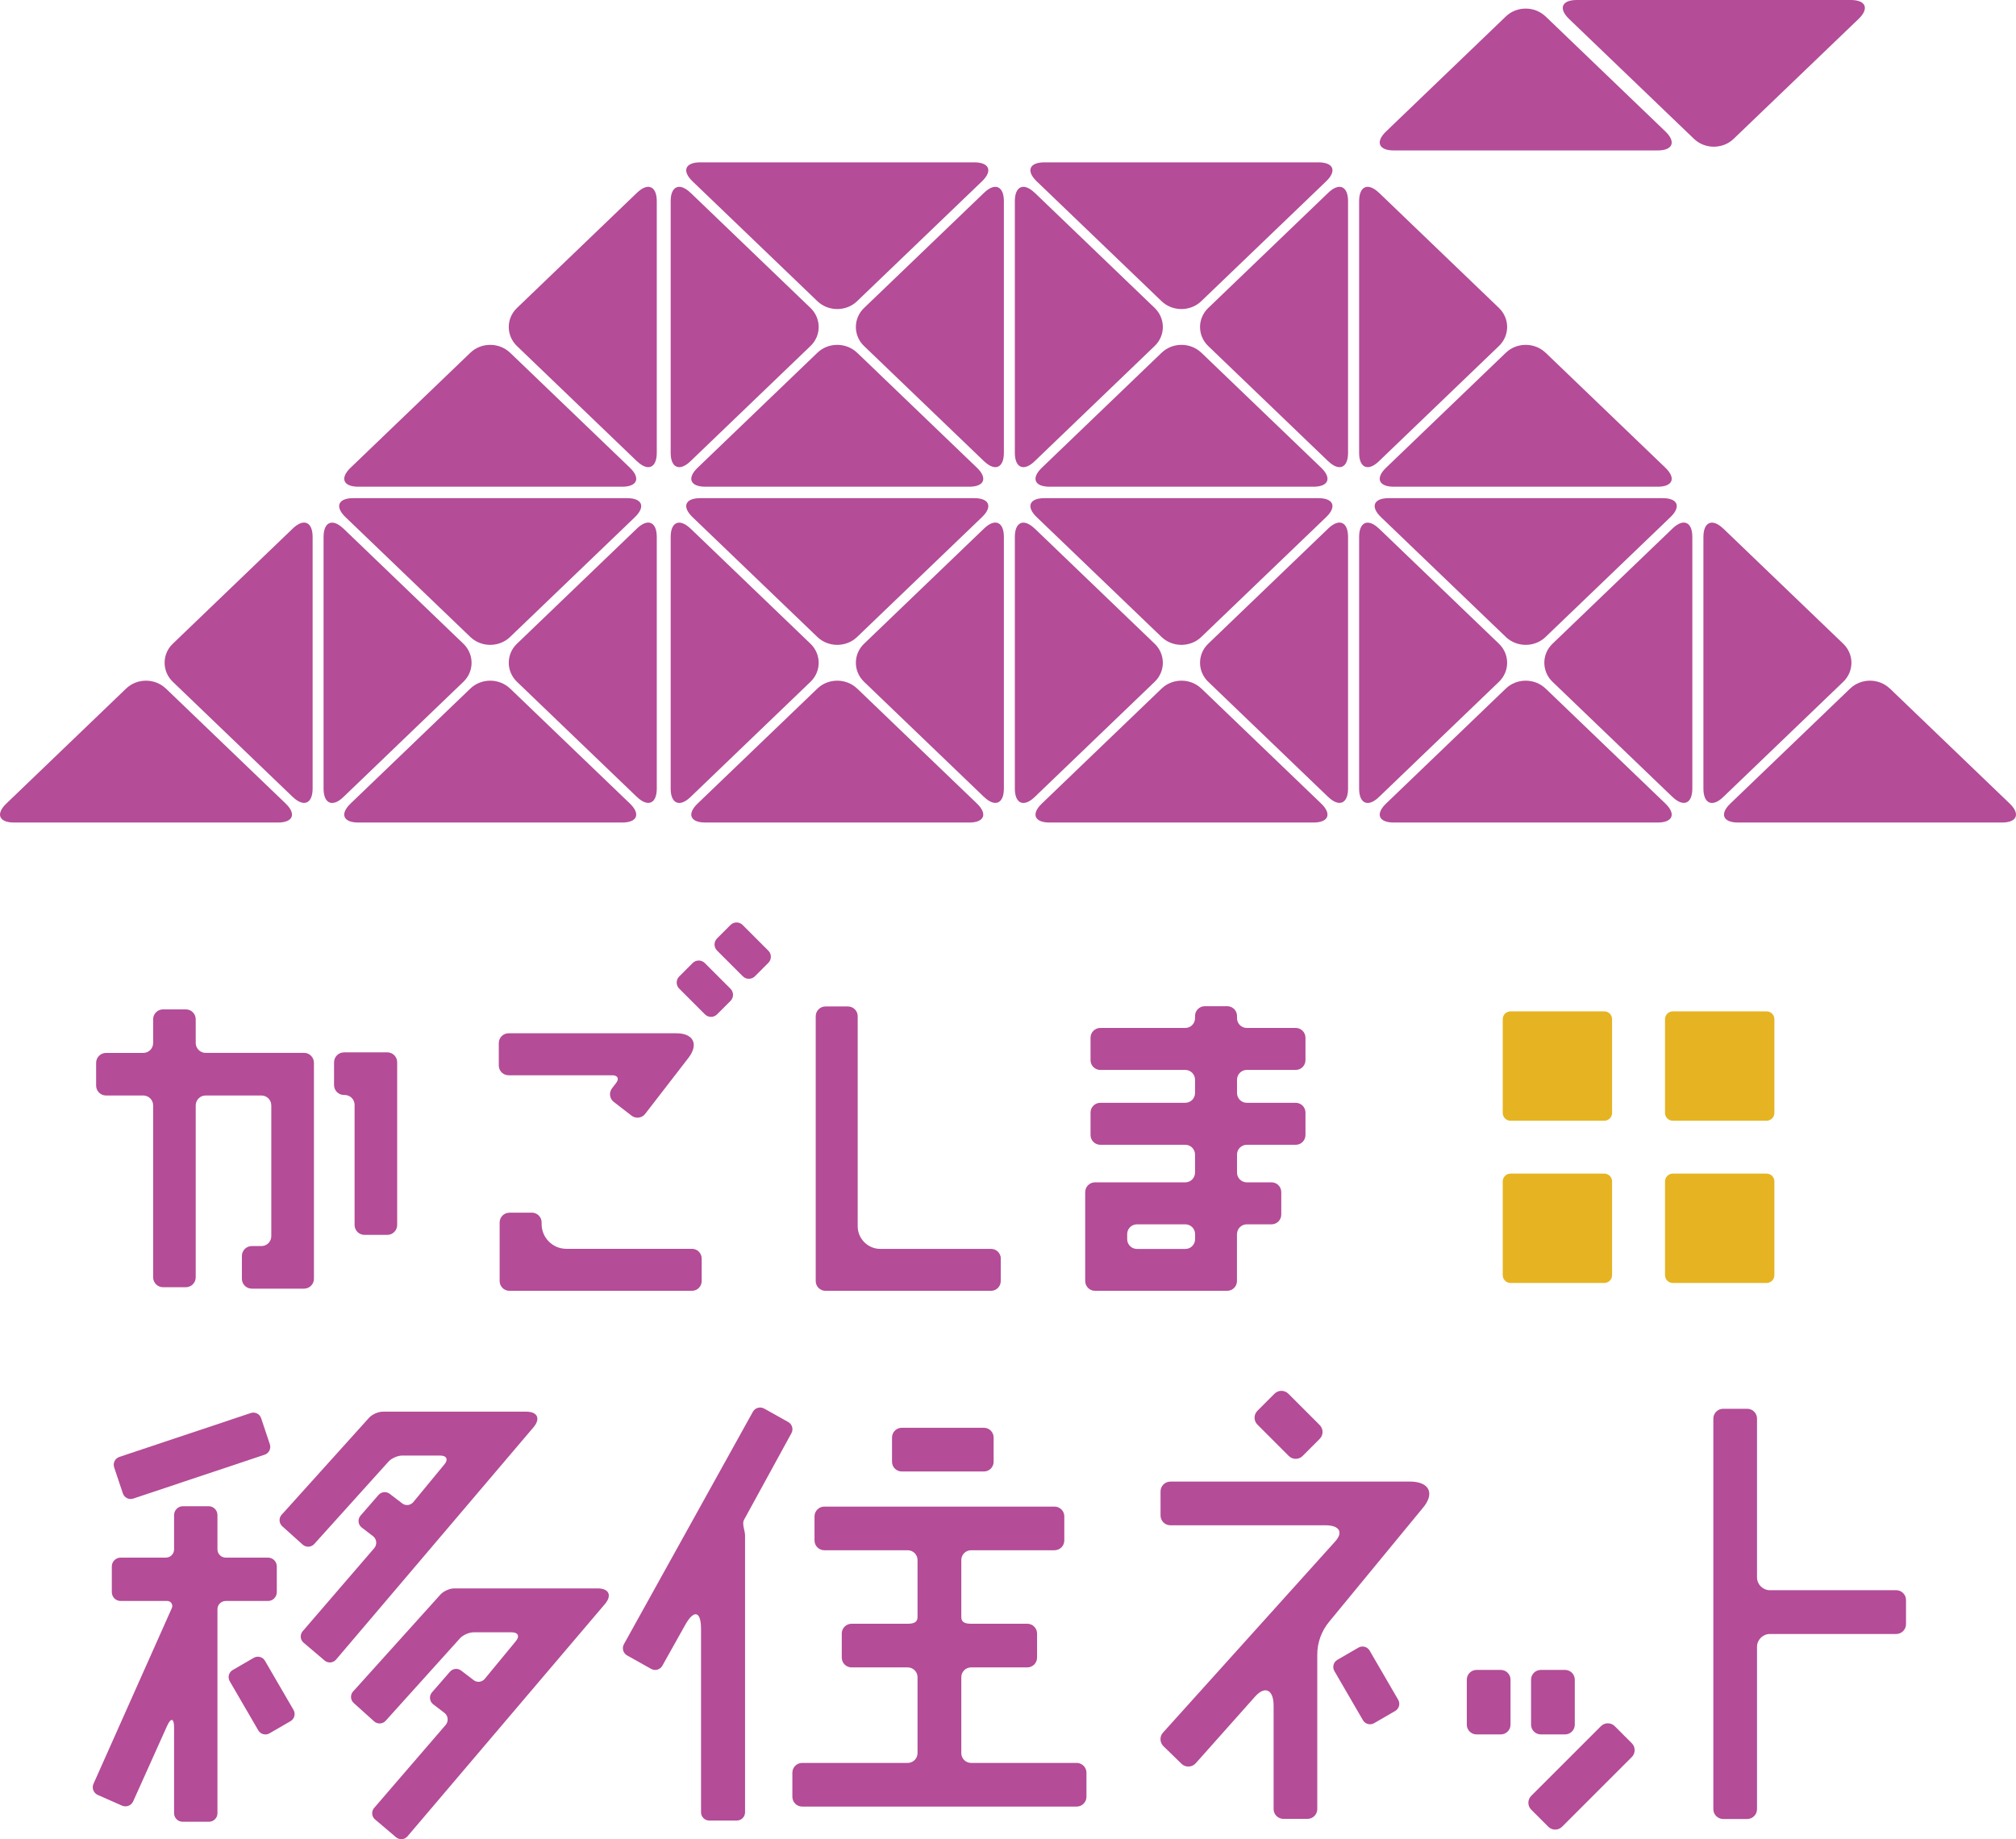 <svg width="160" height="146" viewBox="0 0 160 146" fill="none" xmlns="http://www.w3.org/2000/svg">
<path d="M127.325 80.285H119.882C119.541 80.285 119.265 80.561 119.265 80.903V88.348C119.265 88.689 119.541 88.966 119.882 88.966H127.325C127.667 88.966 127.943 88.689 127.943 88.348V80.903C127.943 80.561 127.667 80.285 127.325 80.285Z" fill="#E6B422"/>
<path d="M140.205 80.285H132.762C132.421 80.285 132.145 80.561 132.145 80.903V88.348C132.145 88.689 132.421 88.966 132.762 88.966H140.205C140.547 88.966 140.823 88.689 140.823 88.348V80.903C140.823 80.561 140.547 80.285 140.205 80.285Z" fill="#E6B422"/>
<path d="M127.325 93.164H119.882C119.541 93.164 119.265 93.44 119.265 93.782V101.227C119.265 101.568 119.541 101.845 119.882 101.845H127.325C127.667 101.845 127.943 101.568 127.943 101.227V93.782C127.943 93.44 127.667 93.164 127.325 93.164Z" fill="#E6B422"/>
<path d="M140.205 93.164H132.762C132.421 93.164 132.145 93.44 132.145 93.782V101.227C132.145 101.568 132.421 101.845 132.762 101.845H140.205C140.547 101.845 140.823 101.568 140.823 101.227V93.782C140.823 93.44 140.547 93.164 140.205 93.164Z" fill="#E6B422"/>
<path d="M68.019 27.996C67.154 27.169 65.743 27.169 64.878 27.996L55.367 37.129C54.502 37.956 54.778 38.636 55.975 38.636H76.926C78.124 38.636 78.395 37.956 77.535 37.129L68.024 27.996H68.019Z" fill="#B44C97"/>
<path d="M77.934 14.395C78.799 13.568 78.523 12.888 77.325 12.888H55.571C54.374 12.888 54.103 13.568 54.963 14.395L64.877 23.913C65.743 24.74 67.154 24.74 68.019 23.913L77.934 14.395Z" fill="#B44C97"/>
<path d="M78.105 36.616C78.97 37.444 79.673 37.144 79.673 35.946V15.969C79.673 14.771 78.965 14.471 78.105 15.299L68.575 24.45C67.71 25.278 67.71 26.637 68.575 27.469L78.105 36.621V36.616Z" fill="#B44C97"/>
<path d="M54.797 15.299C53.932 14.471 53.228 14.771 53.228 15.969V35.946C53.228 37.144 53.936 37.444 54.797 36.616L64.326 27.465C65.191 26.637 65.191 25.278 64.326 24.446L54.797 15.294V15.299Z" fill="#B44C97"/>
<path d="M95.339 27.996C94.474 27.169 93.062 27.169 92.197 27.996L82.687 37.129C81.822 37.956 82.097 38.636 83.295 38.636H104.246C105.443 38.636 105.714 37.956 104.854 37.129L95.344 27.996H95.339Z" fill="#B44C97"/>
<path d="M105.248 14.395C106.113 13.568 105.838 12.888 104.64 12.888H82.886C81.689 12.888 81.418 13.568 82.278 14.395L92.192 23.913C93.057 24.74 94.469 24.74 95.334 23.913L105.248 14.395Z" fill="#B44C97"/>
<path d="M105.419 36.616C106.284 37.444 106.988 37.144 106.988 35.946V15.969C106.988 14.771 106.28 14.471 105.419 15.299L95.89 24.45C95.025 25.278 95.025 26.637 95.89 27.469L105.419 36.621V36.616Z" fill="#B44C97"/>
<path d="M82.112 15.299C81.247 14.471 80.543 14.771 80.543 15.969V35.946C80.543 37.144 81.252 37.444 82.112 36.616L91.641 27.465C92.506 26.637 92.506 25.278 91.641 24.446L82.112 15.294V15.299Z" fill="#B44C97"/>
<path d="M40.476 27.996C39.611 27.169 38.2 27.169 37.335 27.996L27.824 37.129C26.959 37.956 27.235 38.636 28.433 38.636H49.383C50.581 38.636 50.852 37.956 49.992 37.129L40.481 27.996H40.476Z" fill="#B44C97"/>
<path d="M50.557 36.616C51.422 37.444 52.125 37.144 52.125 35.946V15.969C52.125 14.771 51.417 14.471 50.557 15.299L41.027 24.45C40.162 25.278 40.162 26.637 41.027 27.469L50.557 36.621V36.616Z" fill="#B44C97"/>
<path d="M68.019 54.654C67.154 53.827 65.743 53.827 64.878 54.654L55.367 63.787C54.502 64.614 54.778 65.294 55.975 65.294H76.926C78.124 65.294 78.395 64.614 77.535 63.787L68.024 54.654H68.019Z" fill="#B44C97"/>
<path d="M77.934 41.052C78.799 40.225 78.523 39.545 77.325 39.545H55.571C54.374 39.545 54.103 40.225 54.963 41.052L64.877 50.57C65.743 51.397 67.154 51.397 68.019 50.57L77.934 41.052Z" fill="#B44C97"/>
<path d="M78.105 63.268C78.97 64.096 79.673 63.796 79.673 62.598V42.621C79.673 41.423 78.965 41.123 78.105 41.95L68.575 51.102C67.71 51.929 67.71 53.289 68.575 54.121L78.105 63.273V63.268Z" fill="#B44C97"/>
<path d="M54.797 41.956C53.932 41.129 53.228 41.428 53.228 42.626V62.603C53.228 63.801 53.936 64.101 54.797 63.274L64.326 54.122C65.191 53.294 65.191 51.935 64.326 51.103L54.797 41.951V41.956Z" fill="#B44C97"/>
<path d="M95.339 54.654C94.474 53.827 93.062 53.827 92.197 54.654L82.687 63.787C81.822 64.614 82.097 65.294 83.295 65.294H104.246C105.443 65.294 105.714 64.614 104.854 63.787L95.344 54.654H95.339Z" fill="#B44C97"/>
<path d="M105.248 41.052C106.113 40.225 105.838 39.545 104.64 39.545H82.886C81.689 39.545 81.418 40.225 82.278 41.052L92.192 50.57C93.057 51.397 94.469 51.397 95.334 50.57L105.248 41.052Z" fill="#B44C97"/>
<path d="M105.419 63.268C106.284 64.096 106.988 63.796 106.988 62.598V42.621C106.988 41.423 106.28 41.123 105.419 41.95L95.89 51.102C95.025 51.929 95.025 53.289 95.89 54.121L105.419 63.273V63.268Z" fill="#B44C97"/>
<path d="M82.112 41.956C81.247 41.129 80.543 41.428 80.543 42.626V62.603C80.543 63.801 81.252 64.101 82.112 63.274L91.641 54.122C92.506 53.294 92.506 51.935 91.641 51.103L82.112 41.951V41.956Z" fill="#B44C97"/>
<path d="M122.658 27.996C121.793 27.169 120.381 27.169 119.516 27.996L110.006 37.129C109.141 37.956 109.417 38.636 110.614 38.636H131.565C132.763 38.636 133.034 37.956 132.173 37.129L122.663 27.996H122.658Z" fill="#B44C97"/>
<path d="M109.436 15.299C108.571 14.471 107.867 14.771 107.867 15.969V35.946C107.867 37.144 108.576 37.444 109.436 36.616L118.965 27.465C119.83 26.637 119.83 25.278 118.965 24.446L109.436 15.294V15.299Z" fill="#B44C97"/>
<path d="M122.658 54.654C121.793 53.827 120.381 53.827 119.516 54.654L110.006 63.787C109.141 64.614 109.417 65.294 110.614 65.294H131.565C132.763 65.294 133.034 64.614 132.173 63.787L122.663 54.654H122.658Z" fill="#B44C97"/>
<path d="M132.573 41.052C133.438 40.225 133.162 39.545 131.965 39.545H110.211C109.013 39.545 108.742 40.225 109.602 41.052L119.517 50.57C120.382 51.397 121.793 51.397 122.658 50.57L132.573 41.052Z" fill="#B44C97"/>
<path d="M122.658 1.302C121.793 0.475 120.381 0.475 119.516 1.302L110.006 10.435C109.141 11.262 109.417 11.942 110.614 11.942H131.565C132.763 11.942 133.034 11.262 132.173 10.435L122.663 1.302H122.658Z" fill="#B44C97"/>
<path d="M147.502 1.507C148.367 0.68 148.091 0 146.893 0H125.14C123.942 0 123.671 0.68 124.531 1.507L134.446 11.025C135.311 11.852 136.722 11.852 137.587 11.025L147.502 1.507Z" fill="#B44C97"/>
<path d="M132.744 63.268C133.609 64.096 134.312 63.796 134.312 62.598V42.621C134.312 41.423 133.604 41.123 132.744 41.95L123.214 51.102C122.349 51.929 122.349 53.289 123.214 54.121L132.744 63.273V63.268Z" fill="#B44C97"/>
<path d="M109.436 41.956C108.571 41.129 107.867 41.428 107.867 42.626V62.603C107.867 63.801 108.576 64.101 109.436 63.274L118.965 54.122C119.83 53.294 119.83 51.935 118.965 51.103L109.436 41.951V41.956Z" fill="#B44C97"/>
<path d="M149.982 54.654C149.117 53.827 147.706 53.827 146.841 54.654L137.33 63.787C136.465 64.614 136.741 65.294 137.939 65.294H158.889C160.087 65.294 160.358 64.614 159.498 63.787L149.987 54.654H149.982Z" fill="#B44C97"/>
<path d="M136.76 41.956C135.895 41.129 135.192 41.428 135.192 42.626V62.603C135.192 63.801 135.9 64.101 136.76 63.274L146.29 54.122C147.155 53.294 147.155 51.935 146.29 51.103L136.76 41.951V41.956Z" fill="#B44C97"/>
<path d="M13.157 54.654C12.292 53.827 10.88 53.827 10.015 54.654L0.505 63.787C-0.36 64.614 -0.085 65.294 1.113 65.294H22.064C23.261 65.294 23.532 64.614 22.672 63.787L13.162 54.654H13.157Z" fill="#B44C97"/>
<path d="M23.242 63.268C24.107 64.096 24.811 63.796 24.811 62.598V42.621C24.811 41.423 24.103 41.123 23.242 41.95L13.713 51.102C12.848 51.929 12.848 53.289 13.713 54.121L23.242 63.273V63.268Z" fill="#B44C97"/>
<path d="M40.476 54.654C39.611 53.827 38.2 53.827 37.335 54.654L27.824 63.787C26.959 64.614 27.235 65.294 28.433 65.294H49.383C50.581 65.294 50.852 64.614 49.992 63.787L40.481 54.654H40.476Z" fill="#B44C97"/>
<path d="M50.386 41.052C51.251 40.225 50.975 39.545 49.778 39.545H28.028C26.831 39.545 26.56 40.225 27.42 41.052L37.334 50.57C38.2 51.397 39.611 51.397 40.476 50.57L50.391 41.052H50.386Z" fill="#B44C97"/>
<path d="M50.557 63.268C51.422 64.096 52.125 63.796 52.125 62.598V42.621C52.125 41.423 51.417 41.123 50.557 41.95L41.027 51.102C40.162 51.929 40.162 53.289 41.027 54.121L50.557 63.273V63.268Z" fill="#B44C97"/>
<path d="M27.249 41.956C26.384 41.129 25.68 41.428 25.68 42.626V62.603C25.68 63.801 26.389 64.101 27.249 63.274L36.778 54.122C37.643 53.294 37.643 51.935 36.778 51.103L27.249 41.951V41.956Z" fill="#B44C97"/>
<path d="M15.533 80.911C15.533 80.479 15.181 80.127 14.749 80.127H12.938C12.506 80.127 12.154 80.479 12.154 80.911V82.799C12.154 83.231 11.802 83.583 11.37 83.583H8.413C7.981 83.583 7.629 83.935 7.629 84.368V86.179C7.629 86.612 7.981 86.963 8.413 86.963H11.37C11.802 86.963 12.154 87.315 12.154 87.748V101.397C12.154 101.83 12.506 102.182 12.938 102.182H14.749C15.181 102.182 15.533 101.83 15.533 101.397V87.748C15.533 87.315 15.885 86.963 16.317 86.963H20.747C21.18 86.963 21.531 87.315 21.531 87.748V98.131C21.531 98.564 21.18 98.916 20.747 98.916H19.982C19.549 98.916 19.198 99.267 19.198 99.7V101.511C19.198 101.944 19.549 102.296 19.982 102.296H24.131C24.564 102.296 24.915 101.944 24.915 101.511V84.363C24.915 83.93 24.564 83.579 24.131 83.579H16.317C15.885 83.579 15.533 83.227 15.533 82.794V80.907V80.911Z" fill="#B44C97"/>
<path d="M27.296 83.541C26.864 83.541 26.512 83.893 26.512 84.326V86.137C26.512 86.57 26.864 86.922 27.296 86.922H27.358C27.791 86.922 28.142 87.273 28.142 87.706V97.243C28.142 97.676 28.494 98.027 28.926 98.027H30.737C31.17 98.027 31.521 97.676 31.521 97.243V84.321C31.521 83.888 31.17 83.537 30.737 83.537H27.291L27.296 83.541Z" fill="#B44C97"/>
<path d="M48.575 86.389C48.314 86.726 48.375 87.216 48.713 87.473L50.12 88.561C50.457 88.823 50.947 88.761 51.203 88.424L54.64 83.974C55.467 82.899 55.039 82.024 53.684 82.024H40.362C39.934 82.024 39.587 82.371 39.587 82.799V84.582C39.587 85.01 39.934 85.357 40.362 85.357H48.599C49.026 85.357 49.16 85.633 48.898 85.97L48.57 86.394L48.575 86.389Z" fill="#B44C97"/>
<path d="M40.429 96.267C40.001 96.267 39.654 96.615 39.654 97.042V101.692C39.654 102.12 40.001 102.467 40.429 102.467H54.915C55.343 102.467 55.69 102.12 55.69 101.692V99.909C55.69 99.481 55.343 99.134 54.915 99.134H44.944C43.865 99.134 42.986 98.25 42.986 97.175V97.038C42.986 96.61 42.639 96.263 42.211 96.263H40.429V96.267Z" fill="#B44C97"/>
<path d="M98.176 97.965C98.176 97.537 98.523 97.19 98.951 97.19H100.914C101.342 97.19 101.688 96.843 101.688 96.415V94.632C101.688 94.204 101.342 93.857 100.914 93.857H98.951C98.523 93.857 98.176 93.51 98.176 93.082V91.651C98.176 91.223 98.523 90.876 98.951 90.876H102.834C103.262 90.876 103.609 90.529 103.609 90.101V88.319C103.609 87.891 103.262 87.543 102.834 87.543H98.951C98.523 87.543 98.176 87.197 98.176 86.769V85.708C98.176 85.281 98.523 84.933 98.951 84.933H102.834C103.262 84.933 103.609 84.586 103.609 84.159V82.376C103.609 81.948 103.262 81.601 102.834 81.601H98.951C98.523 81.601 98.176 81.254 98.176 80.826V80.65C98.176 80.222 97.829 79.875 97.401 79.875H95.619C95.191 79.875 94.844 80.222 94.844 80.65V80.826C94.844 81.254 94.497 81.601 94.07 81.601H87.325C86.897 81.601 86.551 81.948 86.551 82.376V84.159C86.551 84.586 86.897 84.933 87.325 84.933H94.07C94.497 84.933 94.844 85.281 94.844 85.708V86.769C94.844 87.197 94.497 87.543 94.07 87.543H87.325C86.897 87.543 86.551 87.891 86.551 88.319V90.101C86.551 90.529 86.897 90.876 87.325 90.876H94.07C94.497 90.876 94.844 91.223 94.844 91.651V93.082C94.844 93.51 94.497 93.857 94.07 93.857H86.902C86.475 93.857 86.128 94.204 86.128 94.632V101.692C86.128 102.12 86.475 102.467 86.902 102.467H97.397C97.824 102.467 98.171 102.12 98.171 101.692V97.96L98.176 97.965ZM94.849 98.369C94.849 98.797 94.502 99.144 94.074 99.144H90.234C89.806 99.144 89.459 98.797 89.459 98.369V97.965C89.459 97.537 89.806 97.19 90.234 97.19H94.074C94.502 97.19 94.849 97.537 94.849 97.965V98.369Z" fill="#B44C97"/>
<path d="M79.431 99.915C79.431 99.487 79.084 99.14 78.656 99.14H69.863C68.879 99.14 68.071 98.332 68.071 97.348V80.67C68.071 80.242 67.724 79.895 67.297 79.895H65.514C65.087 79.895 64.74 80.242 64.74 80.67V101.693C64.74 102.121 65.087 102.468 65.514 102.468H78.651C79.079 102.468 79.426 102.121 79.426 101.693V99.91L79.431 99.915Z" fill="#B44C97"/>
<path d="M54.973 76.448L53.904 77.517C53.639 77.782 53.639 78.213 53.904 78.478L55.948 80.522C56.213 80.788 56.644 80.788 56.909 80.522L57.978 79.453C58.243 79.188 58.243 78.757 57.978 78.492L55.934 76.448C55.669 76.182 55.239 76.182 54.973 76.448Z" fill="#B44C97"/>
<path d="M57.977 73.425L56.908 74.494C56.643 74.76 56.643 75.19 56.908 75.456L58.952 77.5C59.217 77.765 59.647 77.765 59.913 77.5L60.981 76.431C61.247 76.165 61.247 75.735 60.981 75.469L58.938 73.425C58.673 73.16 58.242 73.16 57.977 73.425Z" fill="#B44C97"/>
<path d="M119.108 132.562H117.188C116.76 132.562 116.413 132.908 116.413 133.336V136.907C116.413 137.335 116.76 137.682 117.188 137.682H119.108C119.536 137.682 119.883 137.335 119.883 136.907V133.336C119.883 132.908 119.536 132.562 119.108 132.562Z" fill="#B44C97"/>
<path d="M124.208 132.562H122.288C121.86 132.562 121.513 132.908 121.513 133.336V136.907C121.513 137.335 121.86 137.682 122.288 137.682H124.208C124.636 137.682 124.983 137.335 124.983 136.907V133.336C124.983 132.908 124.636 132.562 124.208 132.562Z" fill="#B44C97"/>
<path d="M92.881 117.614C92.454 117.614 92.107 117.966 92.107 118.389V120.305C92.107 120.733 92.458 121.08 92.881 121.08H105.201C106.242 121.08 106.66 121.584 105.971 122.359L92.297 137.544C92.011 137.862 92.045 138.357 92.363 138.642L93.799 140.04C94.117 140.325 94.611 140.292 94.897 139.973L99.597 134.691C100.415 133.769 101.08 134.154 101.08 135.39V143.61C101.08 144.038 101.432 144.385 101.855 144.385H103.77C104.198 144.385 104.545 144.033 104.545 143.61V131.349C104.545 130.403 104.873 129.49 105.472 128.758L112.862 119.777C113.918 118.584 113.475 117.609 111.888 117.609H92.872L92.881 117.614Z" fill="#B44C97"/>
<path d="M151.27 127.009C151.27 126.581 150.919 126.234 150.496 126.234H140.467C139.906 126.234 139.445 125.773 139.445 125.212V112.608C139.445 112.181 139.094 111.833 138.671 111.833H136.755C136.327 111.833 135.98 112.185 135.98 112.608V143.62C135.98 144.048 136.332 144.395 136.755 144.395H138.671C139.098 144.395 139.445 144.043 139.445 143.62V130.731C139.445 130.17 139.906 129.709 140.467 129.709H150.496C150.924 129.709 151.27 129.357 151.27 128.934V127.018V127.009Z" fill="#B44C97"/>
<path d="M121.526 142.559L127.058 137.027C127.361 136.724 127.852 136.724 128.154 137.027L129.508 138.382C129.811 138.684 129.811 139.175 129.508 139.478L123.975 145.01C123.673 145.313 123.182 145.313 122.88 145.01L121.525 143.655C121.223 143.352 121.223 142.862 121.526 142.559Z" fill="#B44C97"/>
<path d="M101.152 110.634L99.795 111.993C99.492 112.295 99.492 112.786 99.795 113.088L102.285 115.58C102.588 115.882 103.078 115.882 103.381 115.58L104.738 114.221C105.041 113.919 105.041 113.428 104.738 113.125L102.248 110.634C101.945 110.332 101.455 110.332 101.152 110.634Z" fill="#B44C97"/>
<path d="M78.086 113.34H71.57C71.142 113.34 70.795 113.687 70.795 114.115V116.035C70.795 116.463 71.142 116.81 71.57 116.81H78.086C78.514 116.81 78.86 116.463 78.86 116.035V114.115C78.86 113.687 78.514 113.34 78.086 113.34Z" fill="#B44C97"/>
<path d="M9.471 115.655L19.902 112.17C20.241 112.057 20.612 112.239 20.726 112.582L21.417 114.651C21.53 114.99 21.349 115.361 21.006 115.476L10.575 118.961C10.236 119.074 9.865 118.892 9.751 118.549L9.059 116.48C8.947 116.141 9.128 115.77 9.471 115.655Z" fill="#B44C97"/>
<path d="M18.466 132.571C18.157 132.751 18.052 133.151 18.233 133.46L20.5 137.363C20.681 137.672 21.08 137.776 21.389 137.596L23.062 136.626C23.371 136.445 23.475 136.046 23.295 135.737L21.027 131.834C20.847 131.525 20.448 131.42 20.139 131.601L18.466 132.571Z" fill="#B44C97"/>
<path d="M106.137 131.763C105.828 131.943 105.724 132.343 105.904 132.652L108.171 136.555C108.352 136.864 108.751 136.968 109.06 136.788L110.733 135.818C111.042 135.637 111.147 135.238 110.966 134.929L108.699 131.026C108.518 130.717 108.119 130.612 107.81 130.793L106.137 131.763Z" fill="#B44C97"/>
<path d="M76.294 133.137C76.294 132.709 76.646 132.362 77.069 132.362H81.531C81.959 132.362 82.306 132.01 82.306 131.587V129.671C82.306 129.243 81.954 128.896 81.531 128.896H77.069C76.641 128.896 76.294 128.806 76.294 128.378V123.837C76.294 123.41 76.646 123.062 77.069 123.062H83.694C84.122 123.062 84.469 122.711 84.469 122.288V120.372C84.469 119.944 84.117 119.597 83.694 119.597H65.419C64.992 119.597 64.644 119.948 64.644 120.372V122.288C64.644 122.715 64.996 123.062 65.419 123.062H72.045C72.472 123.062 72.82 123.414 72.82 123.837V128.378C72.82 128.806 72.468 128.896 72.045 128.896H67.582C67.154 128.896 66.807 129.248 66.807 129.671V131.587C66.807 132.015 67.159 132.362 67.582 132.362H72.045C72.472 132.362 72.82 132.714 72.82 133.137V139.17C72.82 139.598 72.468 139.945 72.045 139.945H63.661C63.233 139.945 62.886 140.296 62.886 140.72V142.636C62.886 143.063 63.238 143.41 63.661 143.41H85.453C85.88 143.41 86.227 143.059 86.227 142.636V140.72C86.227 140.292 85.876 139.945 85.453 139.945H77.069C76.641 139.945 76.294 139.593 76.294 139.17V133.137Z" fill="#B44C97"/>
<path d="M28.024 134.269C27.786 134.535 27.805 134.948 28.071 135.186L29.692 136.646C29.958 136.883 30.372 136.864 30.609 136.598L36.503 130.056C36.74 129.79 37.23 129.576 37.587 129.576H40.614C41.123 129.576 41.265 129.895 40.937 130.28L38.466 133.28C38.233 133.551 37.824 133.584 37.558 133.346L36.631 132.638C36.36 132.405 35.952 132.433 35.714 132.7L34.283 134.345C34.05 134.616 34.079 135.024 34.345 135.262L35.305 135.999C35.576 136.232 35.605 136.646 35.377 136.921L29.692 143.52C29.459 143.791 29.492 144.205 29.768 144.433L31.432 145.845C31.703 146.078 32.116 146.045 32.344 145.769L48.01 127.332C48.59 126.648 48.333 126.091 47.434 126.091H36.047C35.69 126.091 35.201 126.31 34.963 126.571L28.033 134.264L28.024 134.269Z" fill="#B44C97"/>
<path d="M22.354 120.238C22.116 120.504 22.135 120.918 22.401 121.156L24.022 122.615C24.288 122.853 24.701 122.834 24.939 122.568L30.833 116.026C31.07 115.76 31.56 115.546 31.916 115.546H34.944C35.452 115.546 35.595 115.864 35.267 116.249L32.795 119.249C32.563 119.52 32.154 119.554 31.888 119.316L30.961 118.608C30.69 118.375 30.281 118.403 30.044 118.669L28.613 120.314C28.38 120.585 28.409 120.994 28.675 121.232L29.635 121.969C29.906 122.202 29.934 122.615 29.706 122.891L24.022 129.49C23.789 129.761 23.822 130.175 24.098 130.403L25.761 131.815C26.032 132.048 26.446 132.014 26.674 131.739L42.339 113.302C42.919 112.617 42.663 112.061 41.764 112.061H30.376C30.02 112.061 29.53 112.28 29.293 112.541L22.363 120.234L22.354 120.238Z" fill="#B44C97"/>
<path d="M21.968 124.346C21.968 123.961 21.655 123.647 21.27 123.647H17.91C17.553 123.647 17.258 123.352 17.258 122.996V120.267C17.258 119.882 16.945 119.568 16.56 119.568H14.516C14.131 119.568 13.817 119.882 13.817 120.267V122.996C13.817 123.352 13.523 123.647 13.166 123.647H9.573C9.188 123.647 8.874 123.961 8.874 124.346V126.39C8.874 126.775 9.188 127.089 9.573 127.089H13.28C13.565 127.089 13.755 127.384 13.641 127.645L7.42 141.604C7.268 141.941 7.42 142.336 7.762 142.488L9.682 143.334C10.02 143.482 10.419 143.334 10.571 142.992L13.256 137.016C13.565 136.326 13.817 136.383 13.817 137.135V143.943C13.817 144.313 14.121 144.613 14.487 144.613H16.588C16.959 144.613 17.258 144.309 17.258 143.943V127.74C17.258 127.384 17.553 127.089 17.91 127.089H21.27C21.655 127.089 21.968 126.775 21.968 126.39V124.346Z" fill="#B44C97"/>
<path d="M60.642 111.815C60.329 111.639 59.93 111.753 59.754 112.067L49.516 130.522C49.34 130.836 49.454 131.236 49.768 131.411L51.679 132.481C51.992 132.657 52.392 132.543 52.567 132.229L54.388 128.977C55.077 127.746 55.638 127.893 55.638 129.305V143.868C55.638 144.224 55.932 144.519 56.289 144.519H58.48C58.837 144.519 59.131 144.224 59.131 143.868V121.875C59.131 121.518 58.87 120.967 59.046 120.653L62.81 113.773C62.986 113.46 62.872 113.06 62.558 112.884L60.647 111.815H60.642Z" fill="#B44C97"/>
</svg>
